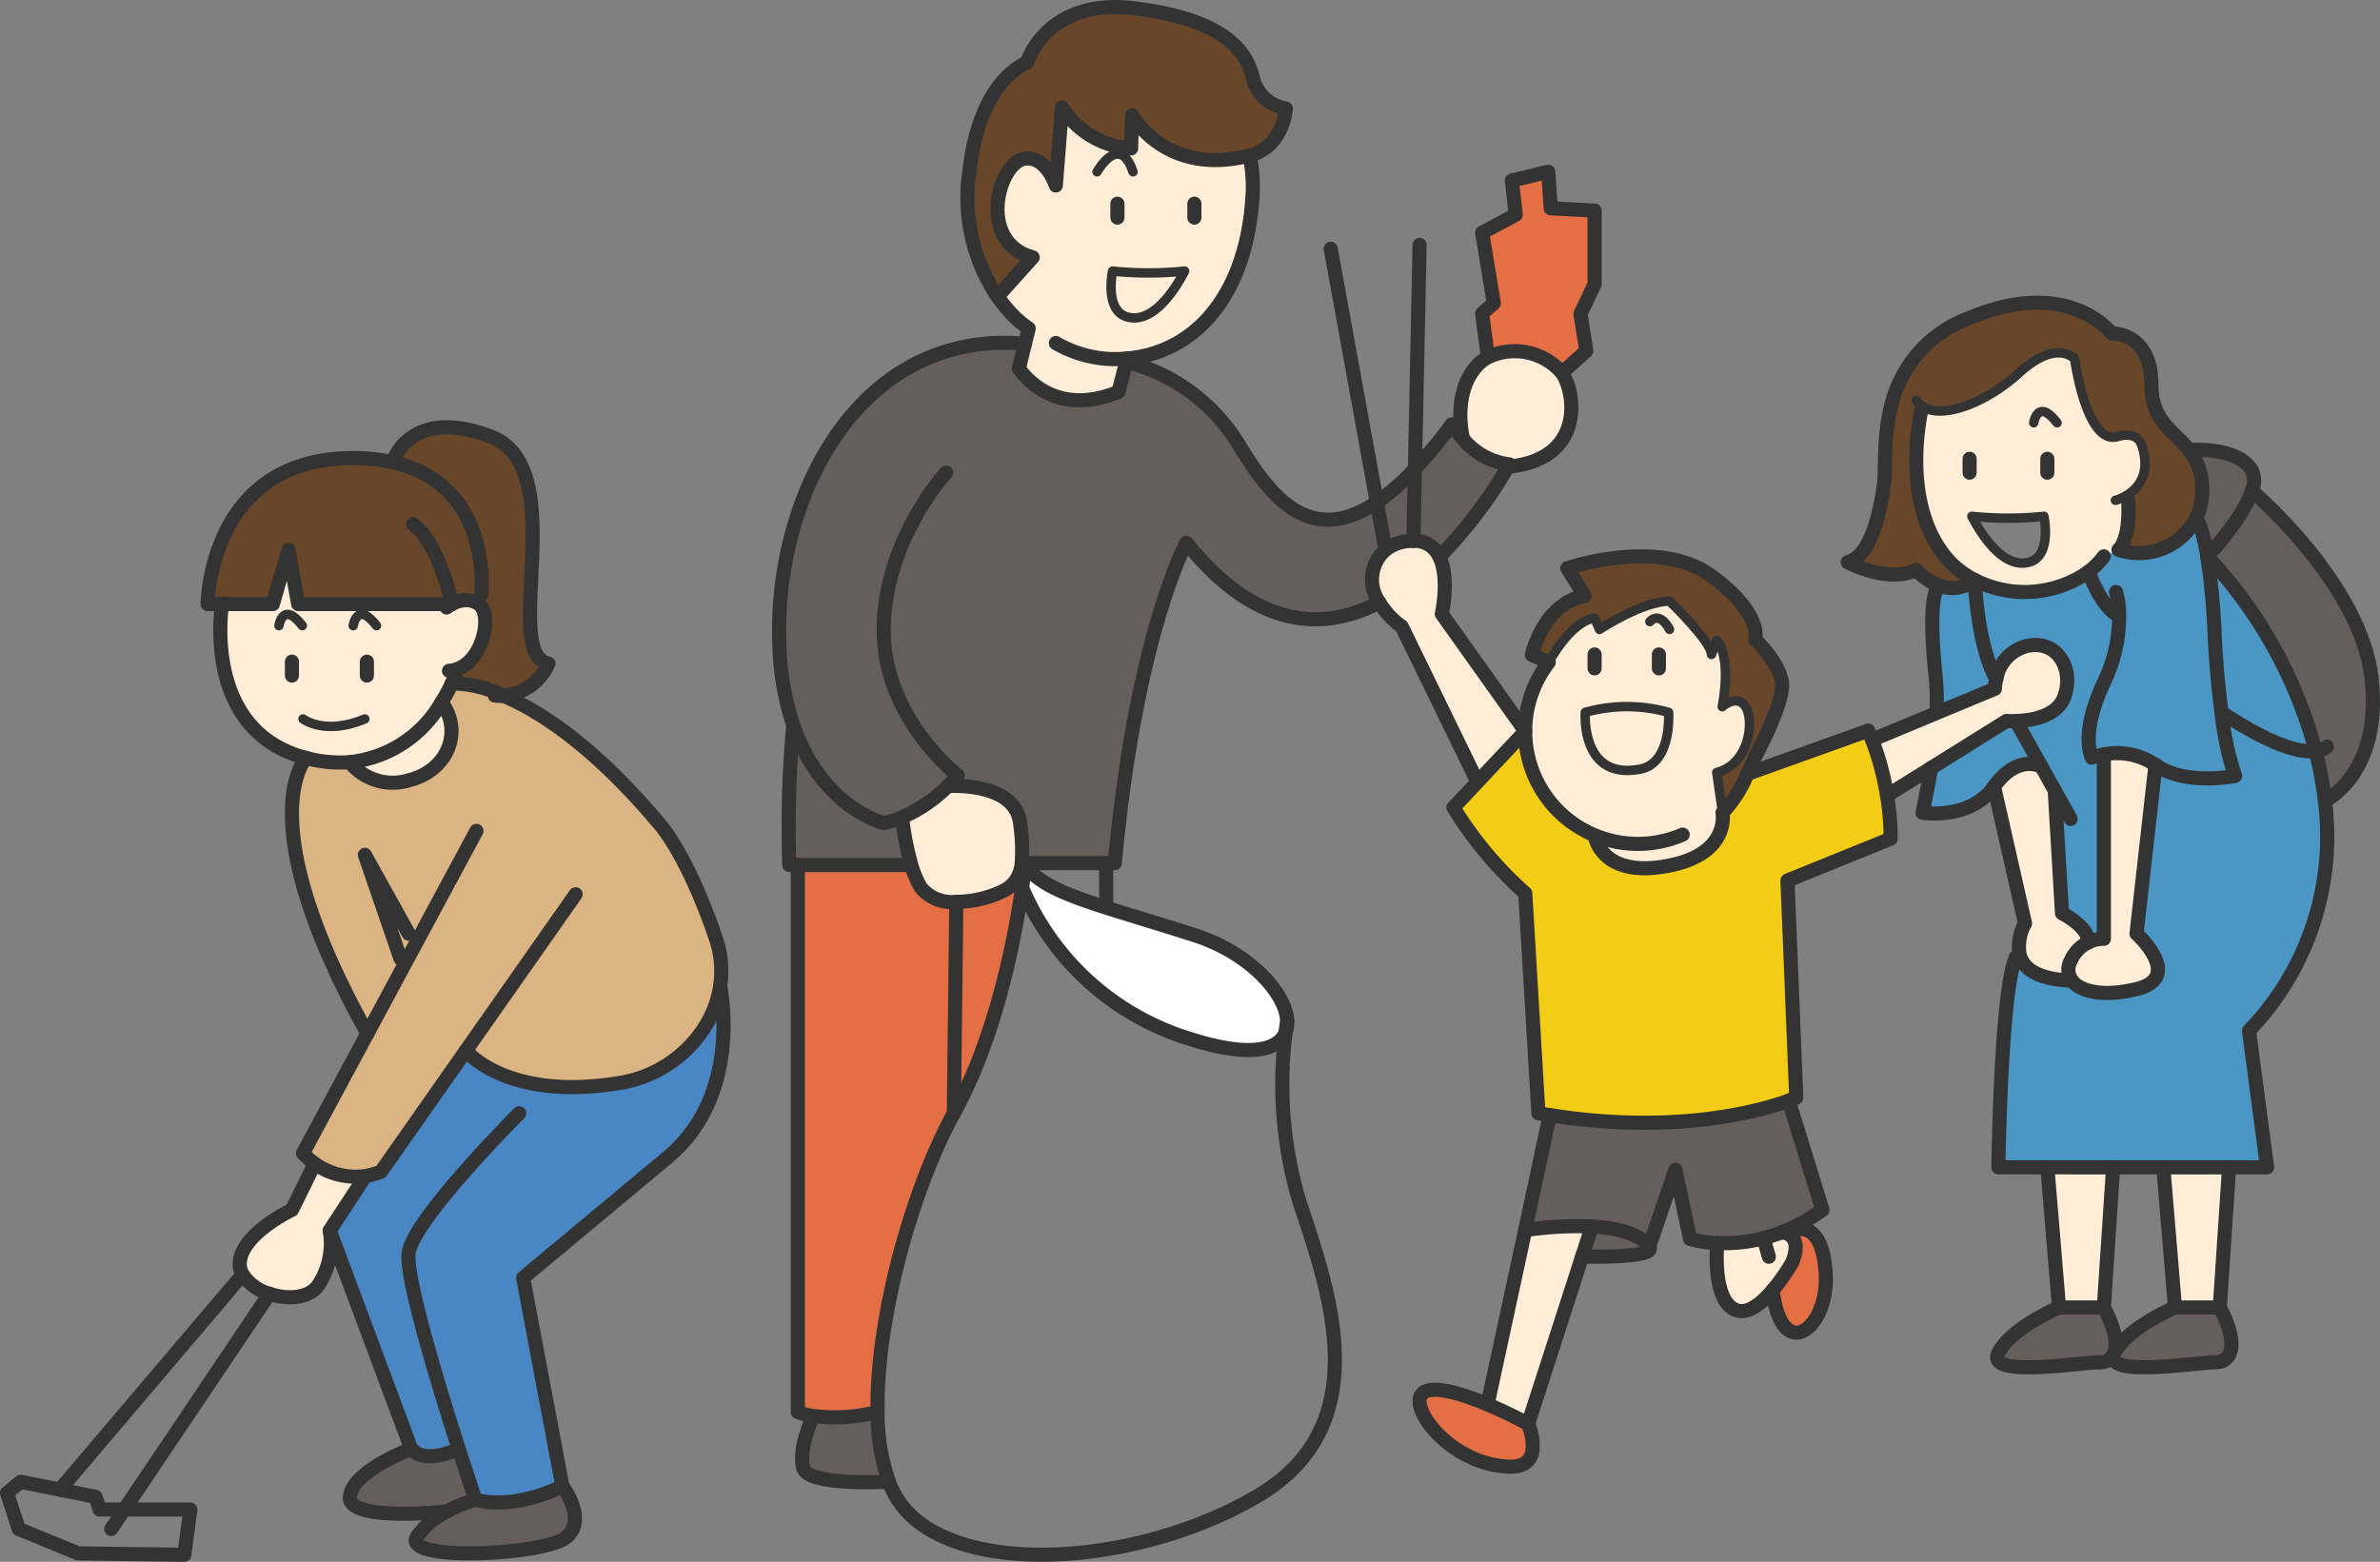 <svg xmlns="http://www.w3.org/2000/svg" width="195.332" height="128.201" viewBox="0 0 195.332 128.201">
  <rect x="0" y="0" width="195.332" height="128.201" fill="#808080" stroke="none"/>
  <g id="グループ_230" data-name="グループ 230" transform="translate(-565.636 -327.268)">
    <g id="グループ_228" data-name="グループ 228" transform="translate(582.675 327.851)">
      <path id="パス_1533" data-name="パス 1533" d="M721.2,381.346a37.485,37.485,0,0,0-8.889-15.977v-.007a.01.01,0,0,1,0-.015c.18-.188,2.942-3.143,3.656-5.37h.006s8.983,7.605,9.828,15.443-3.843,10-3.843,10A30.936,30.936,0,0,0,721.2,381.346Z" transform="translate(-548.194 -320.269)" fill="#645f5d"/>
      <path id="パス_1534" data-name="パス 1534" d="M725.235,381.947a22.979,22.979,0,0,1-6.23,18.875l1.486,11.211H698.443s.18-14.506,1.442-17.26l.31-.151c.281,1,1.29,1.932,3.994,2.069l.34.079c.734.886,2.638,1.268,5.248.634,3.95-.959,0-4.549,0-4.549l1.557-13.851c2.458,1.738,6.532.9,6.532.9a24.255,24.255,0,0,1-1.111-5.22c4.354,2.9,6.619,3.3,7.721,3.188A30.927,30.927,0,0,1,725.235,381.947Z" transform="translate(-551.467 -316.797)" fill="#4a97c6"/>
      <path id="パス_1535" data-name="パス 1535" d="M721.2,380.317c-1.1.115-3.367-.289-7.721-3.188-.23-1.665-.44-3.777-.57-6.409a58.265,58.265,0,0,0-.6-6.38A37.485,37.485,0,0,1,721.2,380.317Z" transform="translate(-548.194 -319.239)" fill="#4a97c6"/>
      <path id="パス_1536" data-name="パス 1536" d="M716.233,358.911a2.05,2.05,0,0,1,.022,1.709c-.714,2.227-3.476,5.183-3.656,5.37-.446-2.682-.922-3.115-.922-3.115a5.372,5.372,0,0,0,.5-2.552,4.908,4.908,0,0,0-1.074-3.049S715.014,356.928,716.233,358.911Z" transform="translate(-548.479 -320.912)" fill="#645f5d"/>
      <path id="パス_1537" data-name="パス 1537" d="M714.792,404.9l-.764,11.507h-3.677l-.959-11.507Z" transform="translate(-548.883 -309.666)" fill="#ffedd7"/>
      <path id="パス_1538" data-name="パス 1538" d="M706.936,369.647l-.3.006s-1.211-.7-2.206-3.467v-.007a6.447,6.447,0,0,0,1.247-1.255l1.2-.54a5.264,5.264,0,0,0,6.367-2.582s.476.433.922,3.115l-.008.007.008.007v.007a58.265,58.265,0,0,1,.6,6.38c.13,2.631.34,4.744.57,6.409a24.252,24.252,0,0,0,1.111,5.22s-4.074.837-6.532-.9a5.583,5.583,0,0,0-4.24-.865,5.279,5.279,0,0,0-.98.267s-1.038-1.86.98-6.171A12.461,12.461,0,0,0,706.936,369.647Z" transform="translate(-550.053 -319.838)" fill="#4a97c6"/>
      <path id="パス_1539" data-name="パス 1539" d="M714.814,414.212c1.456,2.7,1.182,4.5-.376,4.5s-9.35,1.319-8.276-.779,4.975-3.72,4.975-3.72Z" transform="translate(-549.669 -307.469)" fill="#645f5d"/>
      <path id="パス_1540" data-name="パス 1540" d="M712.315,364.322a.01.01,0,0,0,0,.015l-.008-.008Z" transform="translate(-548.195 -319.243)" fill="#645f5d"/>
      <path id="パス_1541" data-name="パス 1541" d="M716.822,362.629a5.372,5.372,0,0,1-.5,2.552,5.264,5.264,0,0,1-6.367,2.582s.988-.735.794-4.059h-1.038s3.359-.829,2.163-4.514c-.419-1.262-2-.713-2-.713-2.552.721-3.51-6.367-3.51-6.367s-1.442-1.708-4.557,1.132c-2.739,2.487-6.258,3.785-7.88,2.8a1.633,1.633,0,0,1-.562-.548l-1.911-.087a10.182,10.182,0,0,1,6.286-6.67c8.161-3.424,11.658,1.269,11.658,1.269s3.273-.158,3.273,4.232c0,3,1.86,3.764,3.086,5.342A4.908,4.908,0,0,1,716.822,362.629Z" transform="translate(-553.119 -323.217)" fill="#68462a"/>
      <path id="パス_1542" data-name="パス 1542" d="M704.751,392.907a2.856,2.856,0,0,1,1.247-.273V377.5a5.583,5.583,0,0,1,4.24.865l-1.557,13.851s3.95,3.589,0,4.549c-2.61.634-4.514.252-5.248-.634a1.515,1.515,0,0,1-.152-1.7A3.021,3.021,0,0,1,704.751,392.907Z" transform="translate(-550.37 -316.157)" fill="#ffedd7"/>
      <path id="パス_1543" data-name="パス 1543" d="M711.505,358.4c1.2,3.685-2.163,4.514-2.163,4.514h1.038c.194,3.324-.794,4.059-.794,4.059l-1.2.54a6.448,6.448,0,0,1-1.247,1.255v.007a9.074,9.074,0,0,1-9.35.677,7.442,7.442,0,0,1-2.43-1.939c-3.756-4.657-1.918-12.127-1.918-12.127l.116-.137c1.622.988,5.141-.31,7.88-2.8,3.115-2.84,4.557-1.132,4.557-1.132s.958,7.087,3.51,6.367C709.5,357.691,711.086,357.142,711.505,358.4Zm-9.215,9.582c1.86-.555,1.176-3.756,1.176-3.756a28.789,28.789,0,0,1-5.912,0C698.671,366.393,700.43,368.548,702.29,367.986Z" transform="translate(-552.755 -322.431)" fill="#ffedd7"/>
      <path id="パス_1544" data-name="パス 1544" d="M703.436,383.3l-1.082-1.939-2.1-3.756c1.161-.036,3.309-.331,3.937-1.926.88-2.242-.483-4.8-3.036-4.238a3.373,3.373,0,0,0-2.516,2.711c-1.556-2.74-1.772-8.126-1.772-8.126a9.074,9.074,0,0,0,9.35-.677c.995,2.769,2.206,3.467,2.206,3.467l.3-.006a12.46,12.46,0,0,1-1.255,5.63c-2.018,4.311-.98,6.171-.98,6.171a5.278,5.278,0,0,1,.98-.267v15.134a2.855,2.855,0,0,0-1.247.273c-.043-1.311-2.184-2.372-2.184-2.372Z" transform="translate(-551.839 -319.001)" fill="#4a97c6"/>
      <path id="パス_1545" data-name="パス 1545" d="M707.114,414.212c.887,1.629,1.132,2.934.837,3.706a1.169,1.169,0,0,1-1.211.794c-1.565,0-9.352,1.319-8.278-.779s4.975-3.72,4.975-3.72Z" transform="translate(-551.487 -307.469)" fill="#645f5d"/>
      <path id="パス_1546" data-name="パス 1546" d="M707.092,404.9l-.764,11.507h-3.677l-.959-11.507Z" transform="translate(-550.701 -309.666)" fill="#ffedd7"/>
      <path id="パス_1547" data-name="パス 1547" d="M703.733,390.367s2.141,1.061,2.184,2.372a3.021,3.021,0,0,0-1.471,1.522,1.515,1.515,0,0,0,.152,1.7l-.34-.079c-2.7-.137-3.713-1.068-3.994-2.069a3.872,3.872,0,0,1,.433-2.61l-2.545-11.225c1.983-2.782,3.9-1.629,3.9-1.629l1.082,1.939Z" transform="translate(-551.536 -315.989)" fill="#ffedd7"/>
      <path id="パス_1548" data-name="パス 1548" d="M694.9,380.307l-3.619,2.256A22.8,22.8,0,0,0,690.056,378l5.472-2.278,4.6-1.911a4.123,4.123,0,0,1,.122-.807,3.373,3.373,0,0,1,2.517-2.711c2.552-.562,3.916,2,3.036,4.238-.628,1.594-2.776,1.89-3.937,1.926a6.329,6.329,0,0,1-.779-.007Z" transform="translate(-553.447 -317.853)" fill="#ffedd7"/>
      <path id="パス_1549" data-name="パス 1549" d="M701.075,375.266l2.1,3.756s-1.917-1.153-3.9,1.629-5.869,2.141-5.869,2.141.433-2.011.706-3.676l6.186-3.858A6.334,6.334,0,0,0,701.075,375.266Z" transform="translate(-552.657 -316.662)" fill="#4a97c6"/>
      <path id="パス_1550" data-name="パス 1550" d="M699.306,374.023a4.129,4.129,0,0,0-.122.807l-4.6,1.911-.173-.418a19.62,19.62,0,0,0-.086-2.552c-.476-4.435-.3-7.066.331-7.4a2.932,2.932,0,0,0,2.877-.476S697.75,371.282,699.306,374.023Z" transform="translate(-552.503 -318.872)" fill="#4a97c6"/>
      <path id="パス_1551" data-name="パス 1551" d="M698.858,368.73a2.932,2.932,0,0,1-2.878.476,5.088,5.088,0,0,1-1.917-1.3c-2.366,1.125-5.624-.634-5.624-.634,1.759-.483,2.56-3.519,2.955-6.237.216-1.441-.115-4.283.758-7.144l1.911.087a1.633,1.633,0,0,0,.562.548l-.116.137s-1.838,7.469,1.918,12.126A7.443,7.443,0,0,0,698.858,368.73Z" transform="translate(-553.828 -321.705)" fill="#68462a"/>
      <path id="パス_1552" data-name="パス 1552" d="M696.617,376.657a22.812,22.812,0,0,1,1.225,4.563,21.659,21.659,0,0,1,.3,3.555l-8.47,3.432.721,17.822s-.209.094-.613.245c-2.033.743-9.055,2.855-19.611,1.189-.309-.043-.619-.093-.937-.151l-1.081-18.061a31.2,31.2,0,0,1-5.89-7.037l1.975-2.1,3.915-4.167a9.252,9.252,0,0,0,5.7,8.543s.476,3.72,6.352,2.444c4.794-1.046,4.146-4.29,4.146-4.29a10.418,10.418,0,0,0,2.041-3.186l9.92-3.554S696.429,376.167,696.617,376.657Z" transform="translate(-560.008 -316.511)" fill="#f3cd15"/>
      <path id="パス_1553" data-name="パス 1553" d="M685.471,409.09c.469-.115,2.1-.231,2.336,3.612.273,4.492-3.613,7.535-4.354,1.37a16.189,16.189,0,0,0,1.607-2.3c.959-2.4-.85-2.458-.85-2.458v-.007c.361-.137.735-.3,1.117-.491Z" transform="translate(-555.005 -308.742)" fill="#e56f44"/>
      <path id="パス_1554" data-name="パス 1554" d="M688.65,400.475l2.769,8.961a14.751,14.751,0,0,1-2.214,1.349c-.382.188-.756.353-1.117.491a13.105,13.105,0,0,1-1.5.483v.006a12.858,12.858,0,0,1-3.8.4,9.424,9.424,0,0,1-2.242-.339l-1.2-5.673-2.156,6.307c-.844-1.117-2.762-1.543-4.7-1.65a29.084,29.084,0,0,0-5.472.3l2.018-9.438C679.595,403.33,686.617,401.218,688.65,400.475Z" transform="translate(-558.883 -310.711)" fill="#645f5d"/>
      <path id="パス_1555" data-name="パス 1555" d="M683.587,409.7V409.7a13.1,13.1,0,0,0,1.5-.483v.007s1.81.057.85,2.458a16.192,16.192,0,0,1-1.607,2.3c-.9,1.06-2.041,2.012-3.028,1.615-2-.8-1.514-5.494-1.514-5.494A12.858,12.858,0,0,0,683.587,409.7Z" transform="translate(-555.882 -308.649)" fill="#ffedd7"/>
      <path id="パス_1556" data-name="パス 1556" d="M687.99,374.724c.188,1.672-2.235,6.107-2.235,6.107s-.246.591-.606,1.355a10.417,10.417,0,0,1-2.041,3.186l-.476-3.3c2.74-.721,3.086-4.311,2.365-5.4s-1.917,0-1.917,0c.8-4.283-.448-5.464-.448-5.464l-.433,1.174c0-1.059-3.439-4.375-3.439-4.375-2.235,0-5.754,2.321-5.754,2.321l-.4-.93c-2,.273-3.764,3.626-3.764,3.626l-1.384-.613s.931-4.2,4.319-4.838L670.37,365.3s7.448-2.538,11.773.592,3.649,5.256,3.649,5.256S687.8,373.044,687.99,374.724Z" transform="translate(-558.779 -319.242)" fill="#68462a"/>
      <path id="パス_1557" data-name="パス 1557" d="M672.717,386.517a9.248,9.248,0,0,1-3.764-14.2s1.766-3.353,3.764-3.627l.4.93s3.519-2.321,5.754-2.321c0,0,3.439,3.316,3.439,4.375l.433-1.174s1.247,1.182.447,5.464c0,0,1.2-1.089,1.917,0s.376,4.68-2.365,5.4l.476,3.3s.649,3.245-4.146,4.29C673.192,390.237,672.717,386.517,672.717,386.517Zm3.756-5.43c2.61-.5,2.315-4.657,2.315-4.657a12.618,12.618,0,0,0-6.835,0S671.535,382.046,676.473,381.087Z" transform="translate(-558.883 -318.54)" fill="#ffedd7"/>
      <path id="パス_1558" data-name="パス 1558" d="M677.848,374.775s.3,4.153-2.315,4.657c-4.938.959-4.52-4.657-4.52-4.657A12.618,12.618,0,0,1,677.848,374.775Z" transform="translate(-557.943 -316.885)" fill="#ffedd7"/>
      <path id="パス_1559" data-name="パス 1559" d="M676.3,410.484c.749,1-5.5.816-5.5.816l.8-2.466C673.54,408.942,675.458,409.367,676.3,410.484Z" transform="translate(-557.991 -308.738)" fill="#645f5d"/>
      <path id="パス_1560" data-name="パス 1560" d="M673.391,341.977v6.042l-1.161,2.437.483,3.036-2,1.8a5.121,5.121,0,0,0-6.085-1.283V354l-.468-3.583.959-.844-.959-5.789,2.761-1.477-.324-2.8,2.991-.721.2,3Z" transform="translate(-559.558 -325.269)" fill="#e56f44"/>
      <path id="パス_1561" data-name="パス 1561" d="M673.083,408.84l-.8,2.466-4.434,13.727s-1.529-.837-3.331-1.593l3.093-14.3A29.086,29.086,0,0,1,673.083,408.84Z" transform="translate(-559.474 -308.744)" fill="#ffedd7"/>
      <path id="パス_1562" data-name="パス 1562" d="M671.058,352.487c1.153,1.68,1.8,6.95-4.116,7.671l-.274-.057c.036-.066.058-.1.058-.1a5.767,5.767,0,0,1-3.858-2.178l.043-.036s-.887-3.54,1.11-5.818a3.375,3.375,0,0,1,.952-.764A5.121,5.121,0,0,1,671.058,352.487Z" transform="translate(-559.9 -322.462)" fill="#ffedd7"/>
      <path id="パス_1563" data-name="パス 1563" d="M668.915,422.469s1.542,3.6-1.529,3.518c-5.112-.13-8.918-5.587-6.762-6.23,1.082-.324,3.158.361,4.96,1.119S668.915,422.469,668.915,422.469Z" transform="translate(-560.539 -306.18)" fill="#e56f44"/>
      <path id="パス_1564" data-name="パス 1564" d="M662.569,369.3l6.849,9.619-3.915,4.167-6.215-12.761a6.643,6.643,0,0,1-1.839-1.969,3.248,3.248,0,0,1,.5-4.325,3.593,3.593,0,0,1,2.3-.735,2.174,2.174,0,0,1,2.118,1.3h.008C663.231,366.366,662.569,369.3,662.569,369.3Z" transform="translate(-561.28 -319.486)" fill="#ffedd7"/>
      <path id="パス_1565" data-name="パス 1565" d="M667.461,358.847s-.022.036-.058.1a36.873,36.873,0,0,1-5.624,7.447l-.051.028h-.007a2.174,2.174,0,0,0-2.119-1.3l.122-5.906a39.951,39.951,0,0,0,3.021-3.647,8.753,8.753,0,0,0,.858,1.1A5.768,5.768,0,0,0,667.461,358.847Z" transform="translate(-560.634 -321.31)" fill="#645f5d"/>
      <path id="パス_1566" data-name="パス 1566" d="M660.3,358.518l-.122,5.906a3.593,3.593,0,0,0-2.3.735l-.707-3.9A19.306,19.306,0,0,0,660.3,358.518Z" transform="translate(-561.209 -320.613)" fill="#645f5d"/>
      <path id="パス_1567" data-name="パス 1567" d="M631.34,386.527a12.367,12.367,0,0,1-3.771,2.575,7.987,7.987,0,0,1-1.5.468s-5.054-1.226-7.412-8a22.586,22.586,0,0,1-1.138-6.23c-.641-12.307,6.4-26.343,20.136-25.118l-.489,2.012s2.573,4.246,8.168,1.932l.649-2.473a15.137,15.137,0,0,1,9.12,6.626c2.573,4.246,5.8,8.694,11.434,4.909l.707,3.9a3.248,3.248,0,0,0-.5,4.325c-4.528,2.351-10.086,2.279-15.84-4.9,0,0-4.116,7.433-5.876,26.294h-7.592l-.043-.007a14.961,14.961,0,0,0-.137-3.273C636.862,386.137,631.34,386.527,631.34,386.527Z" transform="translate(-570.576 -322.588)" fill="#645f5d"/>
      <path id="パス_1568" data-name="パス 1568" d="M655.375,397.63c.006.006,0,.006,0,.014-.015.087-.065.4-.13.894-.549,1.465-2.855,2.1-7.491.671a21.881,21.881,0,0,1-14.137-12.523c.166-1.168.23-1.86.23-1.86,1.14,1.507,3.057,2.336,6.6,3.476,1.918.612,4.305,1.319,7.311,2.278C652.26,392.014,655.259,395.33,655.375,397.63Z" transform="translate(-566.768 -314.405)" fill="#fff"/>
      <path id="パス_1569" data-name="パス 1569" d="M656.114,336.176s-.166,3.136-2.978,3.856c-6.885,1.774-9.646-3.294-9.646-3.294l-.08,2.718a7.306,7.306,0,0,1-5.673-3.361l-.505,6.4s-.771-2.436-2.545-2.2c-2.148.282-3.986,6.82.649,8.1l-2.891,3.222a14.577,14.577,0,0,1-2.3-10.317c.843-7.577,4.714-8.875,4.714-8.875s1.595-5.349,8.789-4.471,9.192,3.352,9.747,5.674A3.317,3.317,0,0,0,656.114,336.176Z" transform="translate(-567.616 -327.851)" fill="#68462a"/>
      <path id="パス_1570" data-name="パス 1570" d="M642.632,355.119l-.073.267-.649,2.473c-5.594,2.314-8.168-1.932-8.168-1.932l.489-2.012.31-1.262a8.809,8.809,0,0,1-1.81-1.65,11.966,11.966,0,0,1-.75-.967l2.891-3.222c-4.635-1.277-2.8-7.815-.649-8.1,1.774-.237,2.545,2.2,2.545,2.2l.505-6.4a7.307,7.307,0,0,0,5.673,3.361l.08-2.718s2.761,5.068,9.646,3.294a12.8,12.8,0,0,1,.26,2.942C652.559,349.7,648.37,354.607,642.632,355.119Zm4.708-7.174a28.792,28.792,0,0,1-5.912,0s-.686,3.2,1.174,3.756S646.222,350.108,647.339,347.945Z" transform="translate(-567.153 -326.277)" fill="#ffedd7"/>
      <path id="パス_1571" data-name="パス 1571" d="M639.648,345.382a28.791,28.791,0,0,0,5.912,0c-1.117,2.163-2.877,4.319-4.738,3.756S639.648,345.382,639.648,345.382Z" transform="translate(-565.373 -323.714)" fill="#ffedd7"/>
      <path id="パス_1572" data-name="パス 1572" d="M635.331,382.627a14.97,14.97,0,0,1,.137,3.273,3.4,3.4,0,0,1-.3,1.125,2.753,2.753,0,0,1-1.276,1.2,8.9,8.9,0,0,1-3.792.865,3.3,3.3,0,0,1-2.921-1.182,8.142,8.142,0,0,1-.8-1.941,24.07,24.07,0,0,1-.735-3.806,12.368,12.368,0,0,0,3.771-2.575S634.936,379.194,635.331,382.627Z" transform="translate(-568.649 -315.645)" fill="#ffedd7"/>
      <path id="パス_1573" data-name="パス 1573" d="M634.353,385.6a8.866,8.866,0,0,0,.333.9c-.519,3.67-2.026,12.04-5.6,18.522l.2-17.361a8.9,8.9,0,0,0,3.792-.865A2.753,2.753,0,0,0,634.353,385.6Z" transform="translate(-567.837 -314.221)" fill="#e56f44"/>
      <path id="パス_1574" data-name="パス 1574" d="M631.731,387.865l-.2,17.361c-3.337,6.049-6.394,16.7-6.258,24.513a14.04,14.04,0,0,1-5.327.325,4.675,4.675,0,0,1-1.219-.325V384.844h8.948l.339-.1a8.141,8.141,0,0,0,.8,1.94A3.3,3.3,0,0,0,631.731,387.865Z" transform="translate(-570.282 -314.424)" fill="#e56f44"/>
      <path id="パス_1575" data-name="パス 1575" d="M628.153,386.907l-.339.1h-9.647a92.342,92.342,0,0,1,.318-11.427l.021-.007c2.358,6.77,7.412,8,7.412,8a7.982,7.982,0,0,0,1.5-.468A24.066,24.066,0,0,0,628.153,386.907Z" transform="translate(-570.425 -316.588)" fill="#645f5d"/>
      <path id="パス_1576" data-name="パス 1576" d="M625.2,421.147a17.251,17.251,0,0,0,.923,5.725s-6.453.389-6.993-1.053.721-4.217.721-4.217l.022-.13A14.041,14.041,0,0,0,625.2,421.147Z" transform="translate(-570.216 -305.832)" fill="#645f5d"/>
      <path id="パス_1577" data-name="パス 1577" d="M591.324,401.5c-9.791-17.577-5.039-22.617-5.039-22.617a10.719,10.719,0,0,0,3.6.346v.007a4.517,4.517,0,0,0,4.83,1.484c3.237-.8,4.477-4.031,2.7-6.409a12.68,12.68,0,0,0,.844-1.551,10.039,10.039,0,0,1,4.246,1.017c2.985,1.269,7.405,4.117,12.74,10.454,0,0,2.242,2.357,4.636,9.315a8.371,8.371,0,0,1,.4,4.08,8.564,8.564,0,0,1-.944,2.806,10.166,10.166,0,0,1-7.376,5.139c-9.257,1.508-12.544-2.675-12.544-2.675l-6.979,9.95a6.225,6.225,0,0,1-1.328.361,5.8,5.8,0,0,1-5.068-1.882Z" transform="translate(-578.21 -317.252)" fill="#dab483"/>
      <path id="パス_1578" data-name="パス 1578" d="M598.238,430.882l-.158.051c-2.357.937-3.324.425-3.713-.087a1.328,1.328,0,0,1-.267-.613l-6.452-17.288a.058.058,0,0,1-.007-.022l2.884-4.4-.007-.064a6.226,6.226,0,0,0,1.327-.361l6.979-9.95s3.288,4.183,12.544,2.675a10.166,10.166,0,0,0,7.376-5.139,8.567,8.567,0,0,0,.944-2.806s1.91,8.853-4.29,14.024l-11.882,9.905,3.223,17.1s-3.707,2-7.145,1.117C599.593,435.028,599.016,433.32,598.238,430.882Z" transform="translate(-577.618 -312.503)" fill="#4986c4"/>
      <path id="パス_1579" data-name="パス 1579" d="M605.39,426.076s2.047,2.639.367,4.16-13.583,2.077-12.307,0a6.4,6.4,0,0,1,2.437-2.076,12.48,12.48,0,0,1,2.357-.967C601.683,428.073,605.39,426.076,605.39,426.076Z" transform="translate(-576.27 -304.669)" fill="#645f5d"/>
      <path id="パス_1580" data-name="パス 1580" d="M599.891,356.525c6.713,2.559.722,17.822,4.715,18.622a4.443,4.443,0,0,1-3.685,2.646,10.039,10.039,0,0,0-4.246-1.017,7.157,7.157,0,0,0,.418-1.074l-.021-.079c2.235-.764,2.955-4.549,1.817-5.357a1.756,1.756,0,0,0-1.025-.324l1.226-.468s1.023-8.991-7.275-10.851C591.816,358.622,593.179,353.965,599.891,356.525Z" transform="translate(-576.633 -321.265)" fill="#68462a"/>
      <path id="パス_1581" data-name="パス 1581" d="M599.59,369.783H586.965l-.8-4.455-1.276,4.455h-5.357s.079-11.982,11.91-11.982a14.863,14.863,0,0,1,3.273.339c8.3,1.86,7.275,10.851,7.275,10.851l-1.226.468A2.54,2.54,0,0,0,599.59,369.783Z" transform="translate(-579.532 -320.783)" fill="#68462a"/>
      <path id="パス_1582" data-name="パス 1582" d="M599.389,368.346a2.54,2.54,0,0,1,1.174-.324,1.755,1.755,0,0,1,1.025.324c1.138.808.418,4.593-1.817,5.357l.021.079a7.158,7.158,0,0,1-.418,1.074,12.676,12.676,0,0,1-.844,1.551A9.877,9.877,0,0,1,591,381.324a10.72,10.72,0,0,1-3.6-.346c-8.63-2.242-6.878-12.632-6.878-12.632h4.16l1.276-4.455.8,4.455Z" transform="translate(-579.331 -319.345)" fill="#ffedd7"/>
      <path id="パス_1583" data-name="パス 1583" d="M597.923,423.633c.779,2.437,1.356,4.146,1.356,4.146a12.478,12.478,0,0,0-2.357.967s-8.111.873-7.945-1.2,4.83-3.858,4.83-3.858l.245-.087c.389.512,1.356,1.023,3.713.087Z" transform="translate(-577.304 -305.254)" fill="#645f5d"/>
      <path id="パス_1584" data-name="パス 1584" d="M596.5,374.017c1.781,2.378.541,5.609-2.7,6.409a4.517,4.517,0,0,1-4.83-1.484v-.007A9.877,9.877,0,0,0,596.5,374.017Z" transform="translate(-577.303 -316.955)" fill="#ffedd7"/>
      <path id="パス_1585" data-name="パス 1585" d="M591.926,405.682l.007.064-2.884,4.4a.058.058,0,0,0,.007.022,6.242,6.242,0,0,1-.916,4.426c-.756,1.14-2.538,1.255-4.037.75a3.875,3.875,0,0,1-2.2-1.586,1.677,1.677,0,0,1-.239-.923c.079-2.4,4.283-4.384,4.283-4.384l1.868-3.792A5.522,5.522,0,0,0,591.926,405.682Z" transform="translate(-579.028 -309.724)" fill="#ffedd7"/>
    </g>
    <g id="グループ_229" data-name="グループ 229" transform="translate(566.215 327.851)">
      <path id="パス_1586" data-name="パス 1586" d="M651.76,337.706a12.8,12.8,0,0,1,.26,2.942c-.375,8.3-4.563,13.208-10.3,13.72a9.664,9.664,0,0,1-5.862-1.268" transform="translate(-549.78 -325.525)" fill="none" stroke="#333" stroke-linecap="round" stroke-linejoin="round" stroke-width="1.159"/>
      <path id="パス_1587" data-name="パス 1587" d="M643.094,356.686v.007l-.073.267-.649,2.473c-5.594,2.314-8.168-1.932-8.168-1.932l.489-2.012.31-1.262a8.806,8.806,0,0,1-1.81-1.65,11.942,11.942,0,0,1-.75-.967,14.577,14.577,0,0,1-2.3-10.317c.843-7.577,4.714-8.875,4.714-8.875s1.595-5.349,8.789-4.471,9.192,3.352,9.747,5.674a3.317,3.317,0,0,0,2.718,2.552s-.166,3.136-2.978,3.856c-6.885,1.774-9.646-3.294-9.646-3.294l-.08,2.718a7.306,7.306,0,0,1-5.673-3.361l-.505,6.4s-.771-2.436-2.545-2.2c-2.148.282-3.986,6.82.649,8.1l-2.891,3.222-.006.007" transform="translate(-551.156 -327.851)" fill="none" stroke="#333" stroke-linecap="round" stroke-linejoin="round" stroke-width="1.159"/>
      <line id="線_319" data-name="線 319" y2="1.139" transform="translate(91.13 16.139)" fill="none" stroke="#333" stroke-linecap="round" stroke-linejoin="round" stroke-width="1.159"/>
      <line id="線_320" data-name="線 320" y2="1.139" transform="translate(97.446 16.139)" fill="none" stroke="#333" stroke-linecap="round" stroke-linejoin="round" stroke-width="1.159"/>
      <line id="線_321" data-name="線 321" y2="1.139" transform="translate(135.57 53.139)" fill="none" stroke="#333" stroke-linecap="round" stroke-linejoin="round" stroke-width="1.159"/>
      <line id="線_322" data-name="線 322" y2="1.139" transform="translate(167.451 37.076)" fill="none" stroke="#333" stroke-linecap="round" stroke-linejoin="round" stroke-width="1.159"/>
      <line id="線_323" data-name="線 323" y2="1.139" transform="translate(161.071 37.076)" fill="none" stroke="#333" stroke-linecap="round" stroke-linejoin="round" stroke-width="1.159"/>
      <line id="線_324" data-name="線 324" y2="1.139" transform="translate(130.293 53.139)" fill="none" stroke="#333" stroke-linecap="round" stroke-linejoin="round" stroke-width="1.159"/>
      <path id="パス_1588" data-name="パス 1588" d="M645.559,345.382a28.791,28.791,0,0,1-5.912,0s-.686,3.2,1.174,3.756S644.442,347.545,645.559,345.382Z" transform="translate(-548.914 -323.714)" fill="none" stroke="#333" stroke-linecap="round" stroke-linejoin="round" stroke-width="0.773"/>
      <path id="パス_1589" data-name="パス 1589" d="M696.682,361.668a28.787,28.787,0,0,0,5.912,0s.685,3.2-1.176,3.756S697.8,363.831,696.682,361.668Z" transform="translate(-535.424 -319.87)" fill="none" stroke="#333" stroke-linecap="round" stroke-linejoin="round" stroke-width="0.773"/>
      <path id="パス_1590" data-name="パス 1590" d="M627.815,387.007h-9.647a92.343,92.343,0,0,1,.318-11.427" transform="translate(-553.966 -316.586)" fill="none" stroke="#333" stroke-linecap="round" stroke-linejoin="round" stroke-width="1.159"/>
      <path id="パス_1591" data-name="パス 1591" d="M662.934,368.326c-4.528,2.351-10.086,2.279-15.839-4.9,0,0-4.116,7.433-5.876,26.294h-7.592" transform="translate(-550.305 -319.455)" fill="none" stroke="#333" stroke-linecap="round" stroke-linejoin="round" stroke-width="1.159"/>
      <path id="パス_1592" data-name="パス 1592" d="M640.341,351.355s.087.015.245.058a15.137,15.137,0,0,1,9.121,6.626c2.573,4.246,5.8,8.694,11.434,4.909a19.3,19.3,0,0,0,3.13-2.74,39.962,39.962,0,0,0,3.021-3.648,8.739,8.739,0,0,0,.858,1.1,5.767,5.767,0,0,0,3.858,2.178s-.022.036-.058.1a36.875,36.875,0,0,1-5.624,7.447" transform="translate(-548.721 -322.304)" fill="none" stroke="#333" stroke-linecap="round" stroke-linejoin="round" stroke-width="1.159"/>
      <path id="パス_1593" data-name="パス 1593" d="M631.188,360.8s-5.039,5.451-5.118,12.79,6.077,12.061,6.077,12.061a11.045,11.045,0,0,1-.807.873,12.367,12.367,0,0,1-3.771,2.575,7.987,7.987,0,0,1-1.5.468s-5.054-1.226-7.412-8a22.586,22.586,0,0,1-1.138-6.23c-.641-12.307,6.4-26.343,20.136-25.118" transform="translate(-554.117 -322.588)" fill="none" stroke="#333" stroke-linecap="round" stroke-linejoin="round" stroke-width="1.159"/>
      <path id="パス_1594" data-name="パス 1594" d="M629.413,379.583s5.523-.389,5.918,3.043a14.97,14.97,0,0,1,.137,3.273,3.4,3.4,0,0,1-.3,1.125,2.753,2.753,0,0,1-1.276,1.2,8.9,8.9,0,0,1-3.792.865,3.3,3.3,0,0,1-2.921-1.182,8.142,8.142,0,0,1-.8-1.941,24.07,24.07,0,0,1-.735-3.806" transform="translate(-552.19 -315.645)" fill="none" stroke="#333" stroke-linecap="round" stroke-linejoin="round" stroke-width="1.159"/>
      <path id="パス_1595" data-name="パス 1595" d="M655.438,397.461a2.058,2.058,0,0,1-.13.894c-.549,1.465-2.855,2.1-7.491.671A21.881,21.881,0,0,1,633.68,386.5a8.866,8.866,0,0,1-.333-.9" transform="translate(-550.371 -314.221)" fill="none" stroke="#333" stroke-linecap="round" stroke-linejoin="round" stroke-width="1.159"/>
      <path id="パス_1596" data-name="パス 1596" d="M657.646,397.615a.026.026,0,0,1-.006.015c.006.006,0,.006,0,.014-.015.087-.066.4-.13.894a33.62,33.62,0,0,0,1.138,13.937c2.4,7.274,6.474,18.305-3.431,24.137s-24.578,6.713-29.192.8a7.664,7.664,0,0,1-1.081-1.968,17.251,17.251,0,0,1-.923-5.725c-.136-7.808,2.921-18.464,6.258-24.513,3.577-6.482,5.084-14.852,5.6-18.522.165-1.168.23-1.86.23-1.86,1.14,1.507,3.057,2.336,6.6,3.476,1.918.612,4.305,1.319,7.311,2.278,4.506,1.435,7.505,4.751,7.621,7.051" transform="translate(-552.574 -314.405)" fill="none" stroke="#333" stroke-linecap="round" stroke-linejoin="round" stroke-width="1.159"/>
      <path id="パス_1597" data-name="パス 1597" d="M618.724,384.825v44.894a4.676,4.676,0,0,0,1.219.325,14.04,14.04,0,0,0,5.327-.325" transform="translate(-553.823 -314.405)" fill="none" stroke="#333" stroke-linecap="round" stroke-linejoin="round" stroke-width="1.159"/>
      <path id="パス_1598" data-name="パス 1598" d="M619.855,421.515s-1.255,2.782-.721,4.217,6.993,1.053,6.993,1.053" transform="translate(-553.757 -305.745)" fill="none" stroke="#333" stroke-linecap="round" stroke-linejoin="round" stroke-width="1.159"/>
      <line id="線_325" data-name="線 325" x1="0.202" y2="17.361" transform="translate(77.706 73.441)" fill="none" stroke="#333" stroke-linecap="round" stroke-linejoin="round" stroke-width="1.159"/>
      <line id="線_326" data-name="線 326" y2="3.237" transform="translate(90.207 70.421)" fill="none" stroke="#333" stroke-linecap="round" stroke-linejoin="round" stroke-width="1.159"/>
      <path id="パス_1599" data-name="パス 1599" d="M662.911,357.786s-.887-3.54,1.11-5.818a3.375,3.375,0,0,1,.952-.764,5.121,5.121,0,0,1,6.085,1.283c1.153,1.68,1.8,6.95-4.116,7.671" transform="translate(-543.44 -322.462)" fill="none" stroke="#333" stroke-linecap="round" stroke-linejoin="round" stroke-width="1.159"/>
      <path id="パス_1600" data-name="パス 1600" d="M664.632,354l-.469-3.583.959-.844-.959-5.789,2.761-1.478-.324-2.8,2.992-.721.2,3,3.6.187v6.042l-1.161,2.437.483,3.035-2,1.8" transform="translate(-543.099 -325.269)" fill="none" stroke="#333" stroke-linecap="round" stroke-linejoin="round" stroke-width="1.159"/>
      <path id="パス_1601" data-name="パス 1601" d="M679.941,387.168a9.248,9.248,0,0,1-10.988-14.145l-1.384-.613s.931-4.2,4.319-4.838l-1.413-2.272s7.448-2.538,11.773.592,3.649,5.256,3.649,5.256,2.011,1.9,2.2,3.576-2.235,6.107-2.235,6.107-.246.591-.606,1.355a10.418,10.418,0,0,1-2.041,3.186s.649,3.245-4.146,4.29c-5.876,1.277-6.352-2.444-6.352-2.444" transform="translate(-542.424 -319.242)" fill="none" stroke="#333" stroke-linecap="round" stroke-linejoin="round" stroke-width="1.159"/>
      <path id="パス_1602" data-name="パス 1602" d="M687.651,382.429l9.92-3.554s.13.266.318.756a22.81,22.81,0,0,1,1.225,4.563,21.659,21.659,0,0,1,.3,3.555l-8.47,3.432.721,17.822s-.209.094-.613.245c-2.033.743-9.055,2.855-19.611,1.189-.309-.043-.619-.093-.937-.151l-1.081-18.061a31.2,31.2,0,0,1-5.89-7.037l1.975-2.1,3.915-4.167-6.849-9.619s.662-2.934-.2-4.7h-.008a2.174,2.174,0,0,0-2.118-1.3,3.593,3.593,0,0,0-2.3.735,3.248,3.248,0,0,0-.5,4.325,6.643,6.643,0,0,0,1.839,1.969l6.215,12.761" transform="translate(-544.821 -319.486)" fill="none" stroke="#333" stroke-linecap="round" stroke-linejoin="round" stroke-width="1.159"/>
      <path id="パス_1603" data-name="パス 1603" d="M690.05,378h.007l5.472-2.278,4.6-1.911a4.133,4.133,0,0,1,.122-.807,3.373,3.373,0,0,1,2.517-2.711c2.552-.562,3.916,2,3.036,4.238-.628,1.594-2.776,1.89-3.937,1.926a6.329,6.329,0,0,1-.779-.007l-6.186,3.858-3.619,2.256" transform="translate(-536.989 -317.853)" fill="none" stroke="#333" stroke-linecap="round" stroke-linejoin="round" stroke-width="1.159"/>
      <path id="パス_1604" data-name="パス 1604" d="M669.039,401.437l-2.018,9.438a29.089,29.089,0,0,1,5.472-.3c1.939.107,3.858.533,4.7,1.65.749,1-5.5.816-5.5.816" transform="translate(-542.424 -310.484)" fill="none" stroke="#333" stroke-linecap="round" stroke-linejoin="round" stroke-width="1.159"/>
      <path id="パス_1605" data-name="パス 1605" d="M682.852,411.759a13.1,13.1,0,0,0,1.5-.483c.361-.137.735-.3,1.117-.491a14.749,14.749,0,0,0,2.214-1.349l-2.769-8.961" transform="translate(-538.688 -310.711)" fill="none" stroke="#333" stroke-linecap="round" stroke-linejoin="round" stroke-width="1.159"/>
      <path id="パス_1606" data-name="パス 1606" d="M675.252,411.373l2.156-6.307,1.2,5.673a9.424,9.424,0,0,0,2.242.339,12.856,12.856,0,0,0,3.8-.4" transform="translate(-540.481 -309.627)" fill="none" stroke="#333" stroke-linecap="round" stroke-linejoin="round" stroke-width="1.159"/>
      <line id="線_327" data-name="線 327" x1="3.093" y2="14.304" transform="translate(121.504 100.391)" fill="none" stroke="#333" stroke-linecap="round" stroke-linejoin="round" stroke-width="1.159"/>
      <path id="パス_1607" data-name="パス 1607" d="M674.148,408.834l-.8,2.466-4.434,13.727s-1.529-.837-3.331-1.593-3.879-1.442-4.96-1.119c-2.156.643,1.65,6.1,6.762,6.23,3.071.086,1.529-3.518,1.529-3.518" transform="translate(-544.079 -308.738)" fill="none" stroke="#333" stroke-linecap="round" stroke-linejoin="round" stroke-width="1.159"/>
      <path id="パス_1608" data-name="パス 1608" d="M683.284,411.132l-.433-1.521V409.6" transform="translate(-538.688 -308.556)" fill="none" stroke="#333" stroke-linecap="round" stroke-linejoin="round" stroke-width="1.159"/>
      <path id="パス_1609" data-name="パス 1609" d="M685.087,409.219s1.81.057.85,2.458a16.19,16.19,0,0,1-1.607,2.3c-.9,1.06-2.041,2.012-3.028,1.615-2-.8-1.514-5.494-1.514-5.494" transform="translate(-539.423 -308.647)" fill="none" stroke="#333" stroke-linecap="round" stroke-linejoin="round" stroke-width="1.159"/>
      <path id="パス_1610" data-name="パス 1610" d="M685.342,409.081a.711.711,0,0,1,.13-.036c.469-.115,2.1-.231,2.336,3.612.273,4.492-3.613,7.535-4.354,1.369" transform="translate(-538.546 -308.697)" fill="none" stroke="#333" stroke-linecap="round" stroke-linejoin="round" stroke-width="1.159"/>
      <path id="パス_1611" data-name="パス 1611" d="M671.013,374.775a12.618,12.618,0,0,1,6.835,0s.3,4.153-2.315,4.657C670.595,380.392,671.013,374.775,671.013,374.775Z" transform="translate(-541.484 -316.885)" fill="none" stroke="#333" stroke-linecap="round" stroke-linejoin="round" stroke-width="0.773"/>
      <path id="パス_1612" data-name="パス 1612" d="M675.3,368.716s.743-.959,1.615.642" transform="translate(-540.471 -318.274)" fill="none" stroke="#333" stroke-linecap="round" stroke-linejoin="round" stroke-width="0.773"/>
      <path id="パス_1613" data-name="パス 1613" d="M668.584,372.321s1.766-3.353,3.764-3.627l.4.93s3.519-2.321,5.754-2.321c0,0,3.439,3.316,3.439,4.375l.433-1.174s1.247,1.182.448,5.464c0,0,1.2-1.089,1.917,0s.376,4.68-2.365,5.4l.476,3.3" transform="translate(-542.055 -318.54)" fill="none" stroke="#333" stroke-linecap="round" stroke-linejoin="round" stroke-width="0.773"/>
      <path id="パス_1614" data-name="パス 1614" d="M659.6,367.935l.123-5.9.382-18.392" transform="translate(-544.175 -324.125)" fill="none" stroke="#333" stroke-linecap="round" stroke-linejoin="round" stroke-width="1.159"/>
      <path id="パス_1615" data-name="パス 1615" d="M658.6,368.608l-.707-3.9L654.107,343.9" transform="translate(-545.472 -324.063)" fill="none" stroke="#333" stroke-linecap="round" stroke-linejoin="round" stroke-width="1.159"/>
      <path id="パス_1616" data-name="パス 1616" d="M638.591,339.069s1.839-3.28,2.956,0" transform="translate(-549.134 -325.548)" fill="none" stroke="#333" stroke-linecap="round" stroke-linejoin="round" stroke-width="0.773"/>
      <path id="パス_1617" data-name="パス 1617" d="M704.434,365.583a6.448,6.448,0,0,0,1.247-1.255" transform="translate(-533.594 -319.242)" fill="none" stroke="#333" stroke-linecap="round" stroke-linejoin="round" stroke-width="1.159"/>
      <path id="パス_1618" data-name="パス 1618" d="M693.437,354.517s-1.838,7.469,1.918,12.127a7.443,7.443,0,0,0,2.43,1.939,9.074,9.074,0,0,0,9.35-.677" transform="translate(-536.296 -321.558)" fill="none" stroke="#333" stroke-linecap="round" stroke-linejoin="round" stroke-width="1.159"/>
      <path id="パス_1619" data-name="パス 1619" d="M711.453,363.7c.194,3.324-.794,4.059-.794,4.059a5.264,5.264,0,0,0,6.367-2.582,5.373,5.373,0,0,0,.5-2.552,4.908,4.908,0,0,0-1.074-3.049c-1.226-1.578-3.086-2.343-3.086-5.342,0-4.39-3.273-4.232-3.273-4.232s-3.5-4.693-11.658-1.269a10.182,10.182,0,0,0-6.286,6.67c-.873,2.861-.541,5.7-.758,7.144-.4,2.718-1.2,5.754-2.955,6.237,0,0,3.258,1.759,5.624.634a5.088,5.088,0,0,0,1.917,1.3,2.932,2.932,0,0,0,2.878-.476s.216,5.385,1.772,8.126" transform="translate(-537.369 -323.217)" fill="none" stroke="#333" stroke-linecap="round" stroke-linejoin="round" stroke-width="1.159"/>
      <path id="パス_1620" data-name="パス 1620" d="M692.99,354.706a1.632,1.632,0,0,0,.563.548c1.622.988,5.14-.31,7.879-2.8,3.115-2.84,4.557-1.132,4.557-1.132s.958,7.087,3.51,6.367c0,0,1.586-.549,2,.713,1.2,3.685-2.163,4.514-2.163,4.514" transform="translate(-536.295 -322.431)" fill="none" stroke="#333" stroke-linecap="round" stroke-linejoin="round" stroke-width="0.773"/>
      <path id="パス_1621" data-name="パス 1621" d="M700.788,355.632s.318-2.076,1.918,0" transform="translate(-534.455 -321.512)" fill="none" stroke="#333" stroke-linecap="round" stroke-linejoin="round" stroke-width="0.773"/>
      <line id="線_328" data-name="線 328" y2="1.139" transform="translate(29.531 53.73)" fill="none" stroke="#333" stroke-linecap="round" stroke-linejoin="round" stroke-width="1.159"/>
      <line id="線_329" data-name="線 329" y2="1.139" transform="translate(23.381 53.73)" fill="none" stroke="#333" stroke-linecap="round" stroke-linejoin="round" stroke-width="1.159"/>
      <path id="パス_1622" data-name="パス 1622" d="M589.2,369.106s.318-2.077,1.911,0" transform="translate(-560.79 -318.332)" fill="none" stroke="#333" stroke-linecap="round" stroke-linejoin="round" stroke-width="0.773"/>
      <path id="パス_1623" data-name="パス 1623" d="M584.269,369.106s.316-2.077,1.917,0" transform="translate(-561.955 -318.332)" fill="none" stroke="#333" stroke-linecap="round" stroke-linejoin="round" stroke-width="0.773"/>
      <path id="パス_1624" data-name="パス 1624" d="M714.174,364.34a58.265,58.265,0,0,1,.6,6.38c.13,2.631.34,4.744.57,6.409a24.252,24.252,0,0,0,1.111,5.22s-4.074.837-6.532-.9a5.583,5.583,0,0,0-4.24-.865,5.279,5.279,0,0,0-.98.267s-1.038-1.86.98-6.171a12.461,12.461,0,0,0,1.255-5.63,7.1,7.1,0,0,0-.252-1.8" transform="translate(-533.594 -319.239)" fill="none" stroke="#333" stroke-linecap="round" stroke-linejoin="round" stroke-width="1.159"/>
      <path id="パス_1625" data-name="パス 1625" d="M711.568,361.8s.476.433.922,3.115a.01.01,0,0,0,0,.015" transform="translate(-531.91 -319.838)" fill="none" stroke="#333" stroke-linecap="round" stroke-linejoin="round" stroke-width="1.159"/>
      <path id="パス_1626" data-name="パス 1626" d="M699.61,375.265l2.1,3.756,1.082,1.939L704.1,383.3" transform="translate(-534.733 -316.661)" fill="none" stroke="#333" stroke-linecap="round" stroke-linejoin="round" stroke-width="1.159"/>
      <path id="パス_1627" data-name="パス 1627" d="M694.411,376.232a19.62,19.62,0,0,0-.086-2.552c-.476-4.435-.3-7.066.331-7.4" transform="translate(-536.044 -318.781)" fill="none" stroke="#333" stroke-linecap="round" stroke-linejoin="round" stroke-width="1.159"/>
      <path id="パス_1628" data-name="パス 1628" d="M703.172,378.349s-1.917-1.153-3.9,1.629-5.869,2.141-5.869,2.141.433-2.011.706-3.676v-.007" transform="translate(-536.197 -315.989)" fill="none" stroke="#333" stroke-linecap="round" stroke-linejoin="round" stroke-width="1.159"/>
      <path id="パス_1629" data-name="パス 1629" d="M702.182,379.873l.6,10.078s2.141,1.061,2.184,2.372v.022" transform="translate(-534.126 -315.573)" fill="none" stroke="#333" stroke-linecap="round" stroke-linejoin="round" stroke-width="1.159"/>
      <path id="パス_1630" data-name="パス 1630" d="M698.152,379.622l2.545,11.225a3.872,3.872,0,0,0-.433,2.61c.281,1,1.29,1.932,3.994,2.069" transform="translate(-535.077 -315.632)" fill="none" stroke="#333" stroke-linecap="round" stroke-linejoin="round" stroke-width="1.159"/>
      <path id="パス_1631" data-name="パス 1631" d="M706,377.481v15.134a2.856,2.856,0,0,0-1.247.273,3.021,3.021,0,0,0-1.471,1.522,1.515,1.515,0,0,0,.152,1.7c.734.886,2.638,1.268,5.248.634,3.95-.959,0-4.549,0-4.549l1.557-13.851" transform="translate(-533.911 -316.138)" fill="none" stroke="#333" stroke-linecap="round" stroke-linejoin="round" stroke-width="1.159"/>
      <path id="パス_1632" data-name="パス 1632" d="M701.692,404.9l.959,11.507h3.677l.764-11.507" transform="translate(-534.241 -309.666)" fill="none" stroke="#333" stroke-linecap="round" stroke-linejoin="round" stroke-width="1.159"/>
      <path id="パス_1633" data-name="パス 1633" d="M703.437,414.212s-3.893,1.622-4.975,3.72,6.713.779,8.278.779a1.169,1.169,0,0,0,1.211-.794c.3-.771.051-2.076-.837-3.706" transform="translate(-535.027 -307.469)" fill="none" stroke="#333" stroke-linecap="round" stroke-linejoin="round" stroke-width="1.159"/>
      <path id="パス_1634" data-name="パス 1634" d="M709.392,404.9l.959,11.507h3.677l.764-11.507" transform="translate(-532.424 -309.666)" fill="none" stroke="#333" stroke-linecap="round" stroke-linejoin="round" stroke-width="1.159"/>
      <path id="パス_1635" data-name="パス 1635" d="M711.137,414.212s-3.893,1.622-4.975,3.72,6.713.779,8.276.779,1.832-1.8.376-4.5" transform="translate(-533.21 -307.469)" fill="none" stroke="#333" stroke-linecap="round" stroke-linejoin="round" stroke-width="1.159"/>
      <path id="パス_1636" data-name="パス 1636" d="M714.1,357.274s3.907-.346,5.126,1.637a2.05,2.05,0,0,1,.022,1.709c-.714,2.227-3.476,5.183-3.656,5.37l-.008.007.008.007v.007a37.485,37.485,0,0,1,8.889,15.977,30.926,30.926,0,0,1,.758,4.073,22.979,22.979,0,0,1-6.23,18.875l1.486,11.211H698.443s.18-14.506,1.442-17.26" transform="translate(-535.008 -320.912)" fill="none" stroke="#333" stroke-linecap="round" stroke-linejoin="round" stroke-width="1.159"/>
      <path id="パス_1637" data-name="パス 1637" d="M715.277,359.977s8.983,7.605,9.828,15.443-3.843,10-3.843,10" transform="translate(-531.035 -320.269)" fill="none" stroke="#333" stroke-linecap="round" stroke-linejoin="round" stroke-width="1.159"/>
      <path id="パス_1638" data-name="パス 1638" d="M721.911,377.506a1.41,1.41,0,0,1-.931.368c-1.1.115-3.367-.289-7.721-3.188" transform="translate(-531.511 -316.797)" fill="none" stroke="#333" stroke-linecap="round" stroke-linejoin="round" stroke-width="1.159"/>
      <path id="パス_1639" data-name="パス 1639" d="M706.64,368.817s-1.211-.7-2.206-3.467v-.007" transform="translate(-533.594 -319.003)" fill="none" stroke="#333" stroke-linecap="round" stroke-linejoin="round" stroke-width="1.159"/>
      <path id="パス_1640" data-name="パス 1640" d="M599.792,372.931a7.158,7.158,0,0,1-.418,1.074,12.676,12.676,0,0,1-.844,1.551A9.877,9.877,0,0,1,591,380.473a10.72,10.72,0,0,1-3.6-.346c-8.63-2.242-6.878-12.632-6.878-12.632" transform="translate(-562.872 -318.495)" fill="none" stroke="#333" stroke-linecap="round" stroke-linejoin="round" stroke-width="1.159"/>
      <path id="パス_1641" data-name="パス 1641" d="M596.4,363.23c2.156,1.6,3.194,6.553,3.194,6.553H586.965l-.8-4.455-1.276,4.455h-5.357s.079-11.982,11.91-11.982a14.863,14.863,0,0,1,3.273.339c8.3,1.86,7.275,10.851,7.275,10.851" transform="translate(-563.073 -320.783)" fill="none" stroke="#333" stroke-linecap="round" stroke-linejoin="round" stroke-width="1.159"/>
      <path id="パス_1642" data-name="パス 1642" d="M591.816,358.622s1.363-4.657,8.075-2.1.722,17.822,4.715,18.622a4.443,4.443,0,0,1-3.685,2.646,3.872,3.872,0,0,1-.713-.015" transform="translate(-560.173 -321.265)" fill="none" stroke="#333" stroke-linecap="round" stroke-linejoin="round" stroke-width="1.159"/>
      <path id="パス_1643" data-name="パス 1643" d="M595.4,367.839a2.8,2.8,0,0,1,.44-.282,2.54,2.54,0,0,1,1.174-.324,1.755,1.755,0,0,1,1.025.324c1.138.808.418,4.593-1.817,5.357a2.434,2.434,0,0,1-.62.122" transform="translate(-559.327 -318.556)" fill="none" stroke="#333" stroke-linecap="round" stroke-linejoin="round" stroke-width="1.159"/>
      <path id="パス_1644" data-name="パス 1644" d="M595.748,372.763a10.039,10.039,0,0,1,4.246,1.017c2.985,1.269,7.405,4.117,12.74,10.454,0,0,2.242,2.357,4.636,9.315a8.372,8.372,0,0,1,.4,4.08,8.566,8.566,0,0,1-.944,2.806,10.166,10.166,0,0,1-7.376,5.139c-9.257,1.508-12.544-2.675-12.544-2.675" transform="translate(-559.245 -317.252)" fill="none" stroke="#333" stroke-linecap="round" stroke-linejoin="round" stroke-width="1.159"/>
      <path id="パス_1645" data-name="パス 1645" d="M586.285,377.715s-4.751,5.039,5.039,22.617" transform="translate(-561.751 -316.082)" fill="none" stroke="#333" stroke-linecap="round" stroke-linejoin="round" stroke-width="1.159"/>
      <path id="パス_1646" data-name="パス 1646" d="M592.893,392.656l-2.92-8.507,3.6,6.474" transform="translate(-560.608 -314.564)" fill="none" stroke="#333" stroke-linecap="round" stroke-linejoin="round" stroke-width="1.159"/>
      <path id="パス_1647" data-name="パス 1647" d="M588.976,378.941a4.517,4.517,0,0,0,4.83,1.484c3.237-.8,4.477-4.031,2.7-6.409" transform="translate(-560.844 -316.955)" fill="none" stroke="#333" stroke-linecap="round" stroke-linejoin="round" stroke-width="1.159"/>
      <path id="パス_1648" data-name="パス 1648" d="M600.1,382.562l-8.947,16.626-5.284,9.826a5.8,5.8,0,0,0,5.068,1.882,6.225,6.225,0,0,0,1.328-.361l6.979-9.95,9-12.825" transform="translate(-561.577 -314.939)" fill="none" stroke="#333" stroke-linecap="round" stroke-linejoin="round" stroke-width="1.159"/>
      <path id="パス_1649" data-name="パス 1649" d="M587.646,409.114,594.1,426.4a1.328,1.328,0,0,0,.267.613c.389.512,1.356,1.023,3.713.087" transform="translate(-561.158 -308.672)" fill="none" stroke="#333" stroke-linecap="round" stroke-linejoin="round" stroke-width="1.159"/>
      <path id="パス_1650" data-name="パス 1650" d="M593.807,423.667s-4.672,1.781-4.83,3.858,7.945,1.2,7.945,1.2" transform="translate(-560.844 -305.237)" fill="none" stroke="#333" stroke-linecap="round" stroke-linejoin="round" stroke-width="1.159"/>
      <path id="パス_1651" data-name="パス 1651" d="M598.245,427.193a12.48,12.48,0,0,0-2.357.967,6.4,6.4,0,0,0-2.437,2.076c-1.276,2.077,10.635,1.514,12.307,0s-.367-4.16-.367-4.16" transform="translate(-559.81 -304.669)" fill="none" stroke="#333" stroke-linecap="round" stroke-linejoin="round" stroke-width="1.159"/>
      <path id="パス_1652" data-name="パス 1652" d="M587.818,404.657l-1.868,3.792s-4.2,1.984-4.283,4.384a1.677,1.677,0,0,0,.239.923,3.875,3.875,0,0,0,2.2,1.586c1.5.5,3.28.389,4.037-.75a6.242,6.242,0,0,0,.916-4.426.058.058,0,0,1-.007-.022l2.884-4.4" transform="translate(-562.569 -309.724)" fill="none" stroke="#333" stroke-linecap="round" stroke-linejoin="round" stroke-width="1.159"/>
      <line id="線_330" data-name="線 330" x1="15.003" y2="17.664" transform="translate(4.333 104.032)" fill="none" stroke="#333" stroke-linecap="round" stroke-linejoin="round" stroke-width="1.159"/>
      <path id="パス_1653" data-name="パス 1653" d="M586.118,413.3l-11.91,17.707-1.074,1.6" transform="translate(-564.583 -307.684)" fill="none" stroke="#333" stroke-linecap="round" stroke-linejoin="round" stroke-width="1.159"/>
      <path id="パス_1654" data-name="パス 1654" d="M574.737,431.7l-2.689-.036-4.874-2-.959-2.956,1.117-.923,3.216.649,2.934.591.324,1.038h7.455l-.5,3.713Z" transform="translate(-566.215 -304.738)" fill="none" stroke="#333" stroke-linecap="round" stroke-linejoin="round" stroke-width="1.159"/>
      <path id="パス_1655" data-name="パス 1655" d="M585.867,375.125s1.781,1.384,5.075,0" transform="translate(-561.577 -316.694)" fill="none" stroke="#333" stroke-linecap="round" stroke-linejoin="round" stroke-width="0.773"/>
      <path id="パス_1656" data-name="パス 1656" d="M618.454,392.88s1.91,8.853-4.29,14.024l-11.882,9.905,3.223,17.1s-3.707,2-7.145,1.117c0,0-.577-1.708-1.356-4.146-1.723-5.357-4.419-14.224-4.116-16.15.44-2.8,9.07-11.427,9.07-11.427" transform="translate(-559.926 -312.503)" fill="none" stroke="#333" stroke-linecap="round" stroke-linejoin="round" stroke-width="1.159"/>
    </g>
  </g>
</svg>
